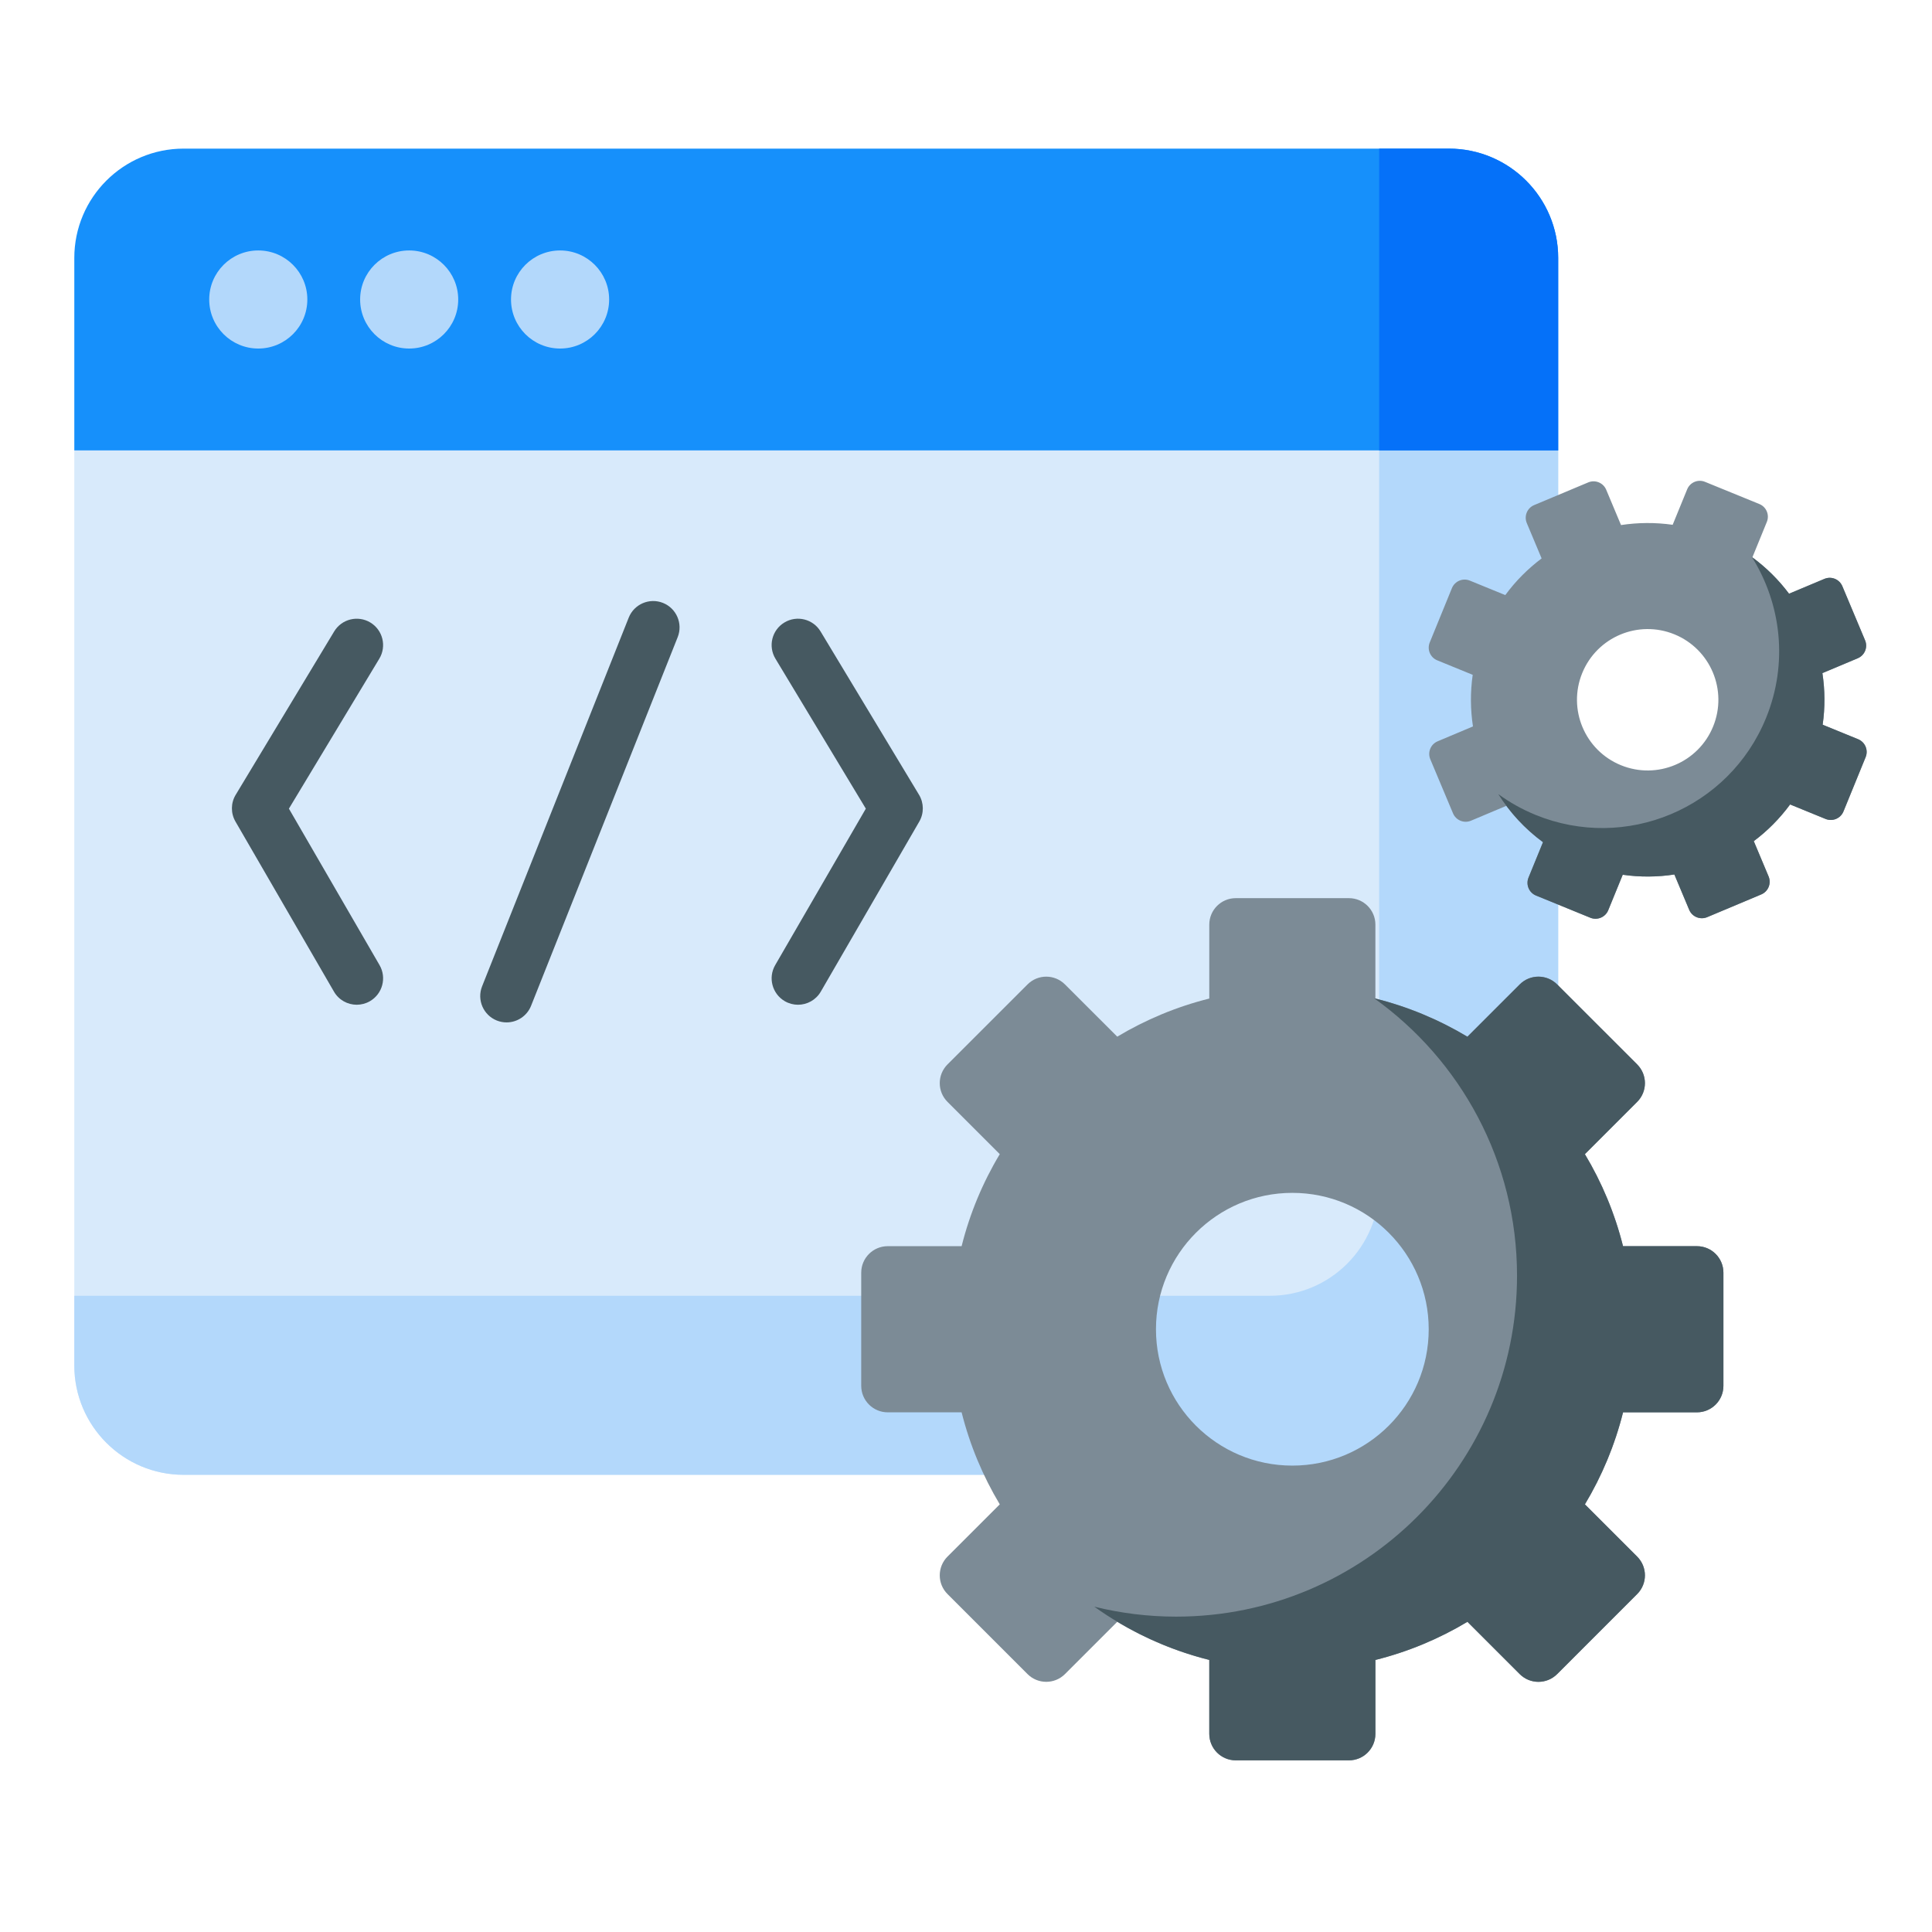 <svg width="52" height="52" viewBox="0 0 52 52" fill="none" xmlns="http://www.w3.org/2000/svg">
<path d="M2.473 11.24L2 12.122V36.752C2 38.377 3.318 39.695 4.943 39.695H38.996C40.621 39.695 41.939 38.377 41.939 36.752V12.122L41.466 11.24H2.473Z" fill="#D8EAFB"/>
<path d="M37.12 11.24V31.933C37.12 33.559 35.802 34.876 34.177 34.876H2V36.752C2 38.377 3.318 39.695 4.943 39.695H38.996C40.621 39.695 41.939 38.377 41.939 36.752V12.122L41.466 11.24H37.12Z" fill="#B3D8FB"/>
<path d="M38.996 4H4.943C3.318 4 2 5.318 2 6.943V12.122H41.939V6.943C41.939 5.318 40.621 4 38.996 4Z" fill="#1690FB"/>
<path d="M38.996 4H37.12V12.122H41.939V6.943C41.939 5.318 40.621 4 38.996 4Z" fill="#0571F9"/>
<path d="M6.951 9.381C7.681 9.381 8.272 8.79 8.272 8.061C8.272 7.332 7.681 6.741 6.951 6.741C6.222 6.741 5.631 7.332 5.631 8.061C5.631 8.79 6.222 9.381 6.951 9.381Z" fill="#B3D8FB"/>
<path d="M11.013 9.381C11.742 9.381 12.333 8.79 12.333 8.061C12.333 7.332 11.742 6.741 11.013 6.741C10.284 6.741 9.693 7.332 9.693 8.061C9.693 8.79 10.284 9.381 11.013 9.381Z" fill="#B3D8FB"/>
<path d="M15.075 9.381C15.804 9.381 16.395 8.79 16.395 8.061C16.395 7.332 15.804 6.741 15.075 6.741C14.345 6.741 13.754 7.332 13.754 8.061C13.754 8.79 14.345 9.381 15.075 9.381Z" fill="#B3D8FB"/>
<path d="M13.634 27.518C13.547 27.518 13.459 27.502 13.373 27.468C13.008 27.323 12.831 26.91 12.976 26.546L16.922 16.624C17.067 16.26 17.479 16.083 17.843 16.227C18.207 16.372 18.385 16.785 18.24 17.149L14.294 27.071C14.183 27.349 13.916 27.518 13.634 27.518Z" fill="#465961"/>
<path d="M21.478 27.043C21.357 27.043 21.235 27.012 21.123 26.947C20.784 26.75 20.668 26.316 20.864 25.977L23.304 21.765L20.871 17.729C20.668 17.393 20.776 16.957 21.112 16.755C21.447 16.552 21.884 16.66 22.086 16.996L24.736 21.392C24.869 21.613 24.872 21.89 24.742 22.114L22.092 26.689C21.961 26.916 21.722 27.043 21.478 27.043Z" fill="#465961"/>
<path d="M9.602 27.043C9.357 27.043 9.119 26.916 8.988 26.689L6.338 22.113C6.208 21.89 6.21 21.613 6.344 21.392L8.994 16.996C9.196 16.66 9.633 16.553 9.968 16.755C10.303 16.957 10.412 17.393 10.209 17.729L7.776 21.765L10.216 25.977C10.412 26.316 10.296 26.75 9.957 26.947C9.845 27.012 9.723 27.042 9.602 27.043Z" fill="#465961"/>
<path d="M45.673 33.541H43.684C43.463 32.658 43.114 31.825 42.658 31.064L44.065 29.657C44.343 29.379 44.343 28.928 44.065 28.649L41.911 26.496C41.633 26.217 41.181 26.217 40.903 26.496L39.496 27.902C38.735 27.446 37.902 27.097 37.019 26.876V24.887C37.019 24.493 36.7 24.174 36.306 24.174H33.26C32.867 24.174 32.548 24.493 32.548 24.887V26.876C31.664 27.097 30.832 27.446 30.071 27.902L28.664 26.496C28.385 26.217 27.934 26.217 27.656 26.496L25.502 28.649C25.224 28.928 25.224 29.379 25.502 29.657L26.909 31.064C26.452 31.825 26.103 32.658 25.882 33.541H23.893C23.5 33.541 23.18 33.86 23.18 34.254V37.3C23.18 37.693 23.5 38.013 23.893 38.013H25.882C26.104 38.896 26.453 39.729 26.909 40.49L25.502 41.896C25.224 42.175 25.224 42.626 25.502 42.904L27.656 45.058C27.934 45.336 28.385 45.336 28.664 45.058L30.071 43.651C30.832 44.108 31.664 44.457 32.548 44.678V46.667C32.548 47.06 32.867 47.38 33.26 47.38H36.306C36.7 47.38 37.019 47.06 37.019 46.667V44.678C37.902 44.457 38.735 44.108 39.496 43.651L40.903 45.058C41.181 45.336 41.633 45.336 41.911 45.058L44.065 42.904C44.343 42.626 44.343 42.175 44.065 41.896L42.658 40.49C43.114 39.729 43.463 38.896 43.684 38.013H45.673C46.067 38.013 46.386 37.693 46.386 37.3V34.254C46.386 33.86 46.067 33.541 45.673 33.541ZM34.783 39.447C32.756 39.447 31.113 37.804 31.113 35.777C31.113 33.75 32.756 32.106 34.783 32.106C36.811 32.106 38.454 33.75 38.454 35.777C38.454 37.804 36.811 39.447 34.783 39.447Z" fill="#7C8B96"/>
<path d="M45.673 33.541H43.684C43.463 32.658 43.114 31.826 42.657 31.065L44.065 29.657C44.343 29.379 44.343 28.928 44.065 28.649L41.911 26.496C41.633 26.217 41.181 26.217 40.903 26.496L39.495 27.904C38.724 27.442 37.881 27.089 36.985 26.868C39.312 28.532 40.831 31.256 40.831 34.335C40.831 39.403 36.722 43.512 31.654 43.512C30.895 43.512 30.158 43.418 29.453 43.244C30.373 43.902 31.419 44.394 32.548 44.677V46.667C32.548 47.061 32.867 47.38 33.261 47.38H36.306C36.7 47.38 37.019 47.061 37.019 46.667V44.678C37.903 44.457 38.735 44.108 39.496 43.651L40.903 45.058C41.181 45.337 41.633 45.337 41.911 45.058L44.065 42.904C44.343 42.626 44.343 42.175 44.065 41.897L42.658 40.49C43.114 39.729 43.464 38.896 43.685 38.013H45.674C46.067 38.013 46.386 37.694 46.386 37.3V34.254C46.386 33.86 46.067 33.541 45.673 33.541Z" fill="#465961"/>
<path d="M50.012 19.897L49.057 19.507C49.124 19.039 49.12 18.572 49.05 18.117L50.001 17.718C50.189 17.639 50.278 17.422 50.198 17.234L49.587 15.778C49.508 15.59 49.291 15.502 49.103 15.581L48.153 15.98C47.877 15.612 47.546 15.281 47.165 15.002L47.555 14.047C47.632 13.858 47.542 13.643 47.353 13.566L45.891 12.969C45.703 12.891 45.487 12.982 45.41 13.171L45.02 14.125C44.552 14.058 44.084 14.063 43.63 14.132L43.231 13.181C43.152 12.993 42.935 12.905 42.747 12.984L41.291 13.595C41.103 13.674 41.015 13.891 41.094 14.079L41.493 15.03C41.125 15.306 40.794 15.637 40.515 16.017L39.56 15.627C39.371 15.55 39.156 15.641 39.079 15.829L38.482 17.291C38.404 17.48 38.495 17.696 38.684 17.773L39.638 18.163C39.571 18.63 39.576 19.098 39.645 19.552L38.695 19.952C38.506 20.031 38.418 20.247 38.497 20.436L39.108 21.891C39.187 22.079 39.404 22.168 39.592 22.089L40.543 21.689C40.819 22.058 41.15 22.388 41.53 22.668L41.14 23.622C41.063 23.811 41.154 24.027 41.343 24.104L42.804 24.701C42.993 24.778 43.209 24.687 43.286 24.499L43.676 23.544C44.143 23.611 44.611 23.607 45.066 23.537L45.465 24.488C45.544 24.676 45.761 24.765 45.949 24.686L47.404 24.074C47.592 23.995 47.681 23.779 47.602 23.59L47.203 22.64C47.571 22.364 47.901 22.033 48.181 21.652L49.135 22.042C49.324 22.119 49.54 22.029 49.617 21.84L50.214 20.378C50.291 20.189 50.2 19.974 50.012 19.897ZM43.628 20.596C42.655 20.199 42.189 19.088 42.586 18.115C42.984 17.142 44.094 16.676 45.067 17.073C46.04 17.471 46.506 18.581 46.109 19.554C45.712 20.527 44.601 20.993 43.628 20.596Z" fill="#7C8B96"/>
<path d="M50.012 19.896L49.057 19.506C49.124 19.039 49.12 18.571 49.05 18.117L50.001 17.717C50.189 17.638 50.278 17.422 50.199 17.234L49.587 15.778C49.508 15.59 49.292 15.501 49.104 15.581L48.152 15.98C47.873 15.607 47.537 15.273 47.151 14.991C47.941 16.246 48.136 17.85 47.532 19.328C46.539 21.76 43.762 22.926 41.33 21.933C40.966 21.784 40.63 21.595 40.326 21.373C40.639 21.869 41.044 22.31 41.53 22.667L41.14 23.622C41.063 23.811 41.154 24.027 41.343 24.104L42.804 24.701C42.993 24.778 43.209 24.687 43.286 24.498L43.676 23.544C44.143 23.611 44.611 23.607 45.066 23.537L45.465 24.488C45.544 24.676 45.761 24.764 45.949 24.685L47.404 24.074C47.592 23.995 47.681 23.779 47.602 23.59L47.203 22.639C47.571 22.364 47.901 22.033 48.181 21.652L49.135 22.042C49.324 22.119 49.54 22.029 49.617 21.84L50.214 20.378C50.291 20.189 50.2 19.974 50.012 19.896Z" fill="#465961"/>
</svg>

